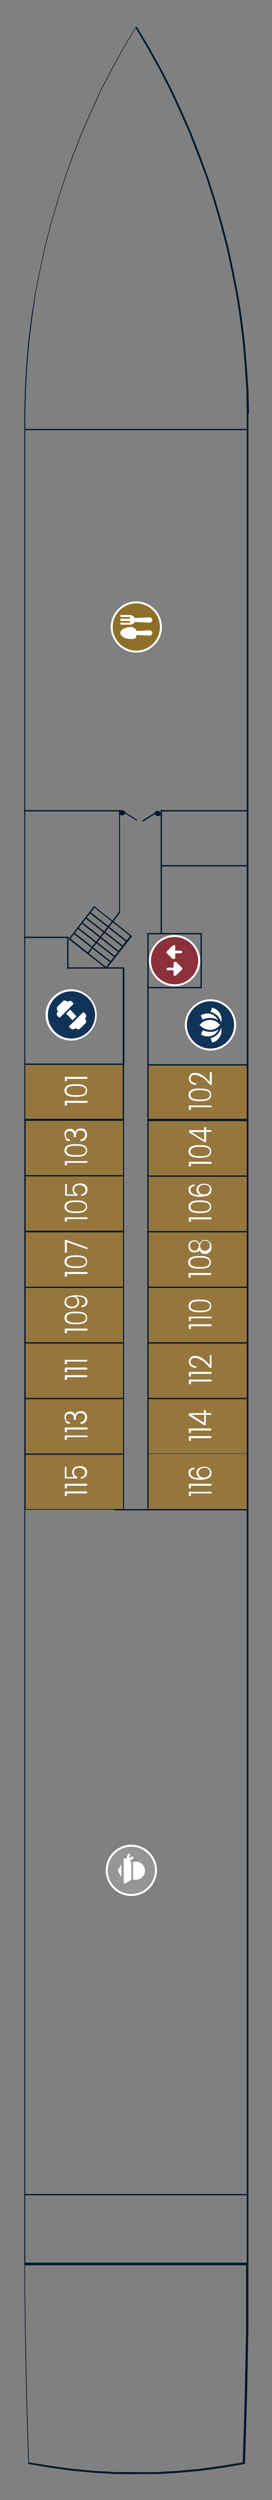 <?xml version="1.0" encoding="UTF-8"?>
<svg id="Layer_1" xmlns="http://www.w3.org/2000/svg" version="1.1" viewBox="0 0 81.8 750.8">
  <rect x="0" y="0" width="81.8" height="750.8" fill="#808080" stroke="none"/>
  <!-- Generator: Adobe Illustrator 29.1.0, SVG Export Plug-In . SVG Version: 2.1.0 Build 142)  -->
  <defs>
    <style>
      .st0 {
        fill: #06192f;
      }

      .st1 {
        fill: #8c313a;
      }

      .st2 {
        fill: #fff;
      }

      .st3 {
        fill: #8e6f2a;
      }

      .st4 {
        fill: #95773e;
      }

      .st5 {
        fill: #103458;
      }

      .st6 {
        fill: #939596;
      }
    </style>
  </defs>
  <polygon class="st4" points="7.4 453.6 37.3 453.6 37.3 319.6 7.4 319.6 7.4 453.6"/>
  <polygon class="st4" points="44.4 453.5 74.3 453.5 74.3 319.9 44.4 319.9 44.4 453.5"/>
  <path class="st0" d="M74.5,129c0,.1,0,.2-.2.2H7.9c-.1,0-.2,0-.2-.2s0-.2.2-.2h66.4c.1,0,.2,0,.2.2Z"/>
  <path class="st0" d="M74.5,243.5c0,.1,0,.2-.2.2h-25.5c-.1,0-.2,0-.2-.2s0-.2.2-.2h25.5c.1,0,.2,0,.2.2ZM36.1,243.5c0,.1,0,.2-.2.2H7.4c-.1,0-.2,0-.2-.2s0-.2.2-.2h28.5c.1,0,.2,0,.2.2Z"/>
  <path class="st0" d="M34.1,276.7l-7.7,9.9-5.8-4.6,7.7-9.9,5.8,4.6ZM26.4,286l7.2-9.3-5.2-4.1-7.2,9.3,5.2,4.1Z"/>
  <path class="st0" d="M32.7,278.4s0,0,0,.1c0,0-.2.1-.3,0l-5.5-4.3c0,0-.1-.2,0-.3s.2-.1.3,0l5.5,4.3c0,0,0,.1,0,.2ZM31.5,280s0,0,0,.1c0,0-.2.1-.3,0l-5.5-4.3c0,0-.1-.2,0-.3s.2-.1.3,0l5.5,4.3c0,0,0,.1,0,.2ZM30.3,281.5s0,0,0,.1c0,0-.2.1-.3,0l-5.5-4.3c0,0-.1-.2,0-.3s.2-.1.3,0l5.5,4.3c0,0,0,.1,0,.2ZM29.1,283.1s0,0,0,.1c0,0-.2.1-.3,0l-5.5-4.3c0,0-.1-.2,0-.3s.2-.1.3,0l5.5,4.3c0,0,0,.1,0,.2ZM27.9,284.6s0,0,0,.1c0,0-.2.1-.3,0l-5.5-4.3c0,0-.1-.2,0-.3s.2-.1.3,0l5.5,4.3s0,0,0,.2Z"/>
  <path class="st0" d="M39.7,281.1v.2c-.1,0-7.7,9.7-7.7,9.7l-5.8-4.6,7.7-9.9,5.8,4.6ZM31.9,290.4l7.2-9.3-5.2-4.1-7.2,9.3,5.2,4.1Z"/>
  <path class="st0" d="M38.3,282.8s0,0,0,.1c0,0-.2.1-.3,0l-5.5-4.3c0,0-.1-.2,0-.3s.2-.1.3,0l5.5,4.3s0,.1,0,.2ZM37.1,284.3s0,0,0,.1c0,0-.2.1-.3,0l-5.5-4.3c0,0-.1-.2,0-.3s.2-.1.3,0l5.5,4.3s0,.1,0,.2ZM35.9,285.9s0,0,0,.1c0,0-.2.1-.3,0l-5.5-4.3c0,0-.1-.2,0-.3s.2-.1.3,0l5.5,4.3s0,.1,0,.2ZM34.7,287.4s0,0,0,.1c0,0-.2.1-.3,0l-5.5-4.3c0,0-.1-.2,0-.3,0,0,.2-.1.3,0l5.5,4.3s0,.1,0,.2ZM33.5,289s0,0,0,.1c0,0-.2.1-.3,0l-5.5-4.3c0,0-.1-.2,0-.3s.2-.1.3,0l5.5,4.3c0,0,0,.1,0,.2Z"/>
  <path class="st0" d="M36.1,243.5v30.5s0,0,0,.1l-2.1,2.8c0,0-.2.1-.3,0,0,0-.1-.2,0-.3l2.1-2.8v-30.4c0-.1,0-.2.2-.2s.2,0,.2.2Z"/>
  <path class="st0" d="M48.7,243.3v36.8c0,.1,0,.2-.2.2s-.2,0-.2-.2v-36.8c0-.1,0-.2.2-.2s.2,0,.2.2ZM44.7,290.8v28.8c0,.1,0,.2-.2.2s-.2,0-.2-.2v-28.8c0-.1,0-.2.2-.2s.2,0,.2.2Z"/>
  <path class="st0" d="M74.7,124.2v7.2c0,0,0,195.8,0,195.8,0,0,0,.2,0,.3v25.5c0,0,0,.2,0,.3v285s0,32.4,0,32.4v9.2c0,0,0,20,0,20l-.4,19.9-.6,20c0,0,0,.2-.2.2l-6.4,1.1-6.5.9-6.5.6-6.5.4h-6.5c0,.1-6.5,0-6.5,0l-6.5-.4-6.5-.6-6.5-.9-6.5-1.1s0,0,0,0h0c0,0-.1,0-.1-.2l-.6-20-.4-19.9-.2-20h0s0,0,0,0V124.3s0,0,0,0h0s.2-7.3.2-7.3l.4-7.2.6-7.2.9-7.2,1.1-7.1,1.4-7,1.5-7,1.8-6.9,2-6.9,2.2-6.9,2.4-6.8,2.6-6.7,2.9-6.6,3-6.5,3.3-6.4,3.5-6.3,3.7-6.2c0,0,.1,0,.2,0s.1,0,.2,0l3.7,6.2,3.5,6.3,3.3,6.4,3,6.5,2.9,6.6,2.6,6.7,2.5,6.8,2.2,6.9,2,6.9,1.8,6.9,1.5,7,1.4,7,1.1,7.1.9,7.2.6,7.2.5,7.2.2,7.2ZM74.2,129.1v-5s-.1-7.2-.1-7.2l-.5-7.2-.6-7.2-.9-7.2-1.1-7.1-1.4-7-1.5-7-1.8-6.9-2-6.9-2.2-6.9-2.5-6.7-2.6-6.7-2.9-6.6-3-6.5-3.3-6.4-3.5-6.3-3.5-5.9-3.5,5.9-3.5,6.3-3.3,6.4-3,6.5-2.9,6.6-2.6,6.7-2.4,6.7-2.2,6.9-2,6.9-1.8,6.9-1.5,7-1.4,7-1,7.1-.9,7.2-.6,7.2-.4,7.2-.2,7.2h0s0,0,0,0v211.9s29.3,0,29.3,0v-16.5c0-.1,0-.2.2-.2s.2,0,.2.2v133.7c0,.1,0,.2-.2.2H7.6v226.1s0,0,0,0h0c0,0,66.6,0,66.6,0h0c0,0,0-9.2,0-9.2v-40.5c0,0,0-193.2,0-193.2h-29.5v16.3c0,.1,0,.2-.2.2s-.2,0-.2-.2v-133.9c0-.1,0-.2.2-.2s.2,0,.2.2v17s29.5,0,29.5,0v-205h0v-2.1s0,0,0,0ZM74.2,353v-16.3s-29.5,0-29.5,0v16.3s29.5,0,29.5,0ZM74.2,369.7v-16.3s-29.5,0-29.5,0v16.3s29.5,0,29.5,0ZM74.2,386.4v-16.3s-29.5,0-29.5,0v16.3s29.5,0,29.5,0ZM74.2,403.1v-16.3s-29.5,0-29.5,0v16.3s29.5,0,29.5,0ZM74.2,419.8v-16.3s-29.5,0-29.5,0v16.3s29.5,0,29.5,0ZM74.2,436.5v-16.3s-29.5,0-29.5,0v16.3s29.5,0,29.5,0ZM73,739.5l.6-19.8.4-19.9v-19.5c.1,0-66.5,0-66.5,0l.2,19.5.4,19.9.6,19.8,6.3,1,6.5.9,6.4.6,6.5.4h6.5c0,.1,6.5,0,6.5,0l6.5-.4,6.5-.6,6.4-.9,6.2-1ZM37,352.9v-16.3s-29.3,0-29.3,0v16.3s29.3,0,29.3,0ZM37,369.6v-16.3s-29.3,0-29.3,0v16.3s29.3,0,29.3,0ZM37,386.4v-16.3s-29.3,0-29.3,0v16.3s29.3,0,29.3,0ZM37,403.1v-16.3s-29.3,0-29.3,0v16.3s29.3,0,29.3,0ZM37,419.8v-16.3s-29.3,0-29.3,0v16.3s29.3,0,29.3,0ZM37,436.5v-16.3s-29.3,0-29.3,0v16.3s29.3,0,29.3,0ZM37,453.2v-16.3s-29.3,0-29.3,0v16.3s29.3,0,29.3,0Z"/>
  <rect class="st0" x="54.3" y="433.5" width=".4" height="39.9" transform="translate(-399 507.9) rotate(-90)"/>
  <path class="st0" d="M74.7,260c0,.1,0,.2-.2.2h-25.9c-.1,0-.2,0-.2-.2s0-.2.2-.2h25.9c.1,0,.2,0,.2.2Z"/>
  <path class="st0" d="M74.6,659.1c0,.1,0,.2-.2.2H7.7c-.1,0-.2,0-.2-.2s0-.2.2-.2h66.7c.1,0,.2,0,.2.2Z"/>
  <path class="st0" d="M74.5,319.8c0,.1,0,.2-.2.2h-29.6c-.1,0-.2,0-.2-.2s0-.2.2-.2h29.6c.1,0,.2,0,.2.2Z"/>
  <path class="st0" d="M37.4,290.7v28.9c0,.1,0,.2-.2.2H7.5c-.1,0-.2,0-.2-.2s0-.2.2-.2h29.4v-28.5s-16.5,0-16.5,0c-.1,0-.2,0-.2-.2v-9s-12.8,0-12.8,0c-.1,0-.2,0-.2-.2s0-.2.2-.2h13c.1,0,.2,0,.2.2v9s16.5,0,16.5,0c.1,0,.2,0,.2.2Z"/>
  <path class="st0" d="M48.4,244.3c0,.5-.4.8-.9.8s-.7-.3-.9-.6l-3.5,2.2c0,0-.2,0-.3,0,0,0,0-.2,0-.3l3.7-2.3s0,0,0,0c.1-.4.5-.6.9-.6s.9.4.9.8Z"/>
  <ellipse class="st0" cx="47.5" cy="244.3" rx=".5" ry=".4"/>
  <path class="st0" d="M41.3,246.4s0,0,0,0c0,0-.2.1-.3,0l-3.4-2.1c-.1.3-.5.6-.9.6s-.9-.4-.9-.8.4-.8.9-.8.8.3.9.6c0,0,0,0,0,0l3.5,2.2c0,0,.1,0,.1.2Z"/>
  <ellipse class="st0" cx="36.8" cy="244.3" rx=".5" ry=".4"/>
  <path class="st3" d="M48.4,188.3c0-4.1-3.3-7.4-7.4-7.4s-7.4,3.3-7.4,7.4,3.3,7.4,7.4,7.4,7.4-3.3,7.4-7.4h0Z"/>
  <path class="st2" d="M48.7,188.3c0,4.2-3.5,7.7-7.7,7.7s-7.7-3.5-7.7-7.7,3.5-7.7,7.7-7.7,7.7,3.5,7.7,7.7ZM33.9,188.3c0,3.9,3.2,7.1,7.1,7.1s7.1-3.2,7.1-7.1-3.2-7.1-7.1-7.1-7.1,3.2-7.1,7.1Z"/>
  <path class="st2" d="M39.4,188.3c-1.8,0-3.2.8-3.2,1.8s1.4,1.8,3.2,1.8,1.4-.5,1.7-1.2l3.9.2c.4,0,.8-.4.8-.8s-.4-.8-.8-.8l-3.9.2c-.3-.7-.9-1.2-1.7-1.2h0Z"/>
  <path class="st2" d="M39.1,184.7h-2.9c0,0,0,.6,0,.6h2.9c0,0,0,.5,0,.5h-2.9c0,0,0,.7,0,.7h2.9c0,0,0,.5,0,.5h-2.9c0,0,0,.6,0,.6h2.9c.6,0,1.1-.3,1.4-.8l4.5.2c.4,0,.8-.4.8-.8s-.4-.8-.8-.8l-4.5.2c-.2-.5-.8-.9-1.4-.9h0Z"/>
  <path class="st6" d="M46.9,561.7c0-4.1-3.3-7.4-7.4-7.4s-7.4,3.3-7.4,7.4,3.3,7.4,7.4,7.4,7.4-3.3,7.4-7.4h0Z"/>
  <path class="st2" d="M47.2,561.7c0,4.2-3.5,7.7-7.7,7.7s-7.7-3.4-7.7-7.7,3.5-7.7,7.7-7.7c4.2,0,7.7,3.4,7.7,7.7ZM32.4,561.7c0,3.9,3.2,7.1,7.1,7.1s7.1-3.2,7.1-7.1-3.2-7.1-7.1-7.1-7.1,3.2-7.1,7.1Z"/>
  <path class="st2" d="M40,564.5v-5.4h.9c1.5,0,2.7,1.2,2.7,2.7s-1.2,2.7-2.7,2.7h-.9,0ZM38.4,556.9c0-.2.3-.3.5-.2s.3.3.2.5l-.3.8.8-.4c.2-.1.4,0,.5.1.1.2,0,.4-.1.5l-1.1.6.6.3v5.4s-1.8,1.1-1.8,1.1c-.2.1-.5,0-.5-.3v-6.9c0-.3.3-.4.5-.3l.3.2.4-1.3h0ZM36.5,563.7l-1-1.7c0-.1,0-.3,0-.4l1-1.7v3.8h0Z"/>
  <path class="st5" d="M28.8,304.8c0-4.1-3.3-7.4-7.4-7.4s-7.4,3.3-7.4,7.4,3.3,7.4,7.4,7.4,7.4-3.3,7.4-7.4h0Z"/>
  <path class="st2" d="M29.1,304.8c0,4.2-3.5,7.7-7.7,7.7s-7.7-3.5-7.7-7.7,3.5-7.7,7.7-7.7,7.7,3.5,7.7,7.7ZM14.4,304.8c0,3.9,3.2,7.1,7.1,7.1s7.1-3.2,7.1-7.1-3.2-7.1-7.1-7.1-7.1,3.2-7.1,7.1Z"/>
  <path class="st2" d="M24.8,304.2l-3.9,3.9c-.1.1-.1.3,0,.4l.4.4c.3.3.9.3,1.2,0l.2-.2.2.2c.3.3.9.3,1.2,0l1.6-1.6c.3-.3.3-.9,0-1.2l-.2-.2.2-.2c.3-.3.3-.9,0-1.2l-.4-.4c-.1-.1-.3-.1-.4,0h0Z"/>
  <path class="st2" d="M20.5,300.7l-.2.2-.2-.2c-.3-.3-.9-.3-1.2,0l-1.6,1.6c-.3.3-.3.9,0,1.2l.2.2-.2.2c-.3.3-.3.9,0,1.2l.4.4c.1.1.3.1.4,0l3.9-3.9c.1-.1.1-.3,0-.4l-.4-.4c-.3-.3-.8-.3-1.2,0h0Z"/>
  <polygon class="st2" points="19.9 304.4 21.8 306.4 23 305.2 21.1 303.2 19.9 304.4"/>
  <path class="st5" d="M70.7,307.8c0-4.1-3.3-7.4-7.4-7.4s-7.4,3.3-7.4,7.4c0,4.1,3.3,7.4,7.4,7.4s7.4-3.3,7.4-7.4h0Z"/>
  <path class="st2" d="M71,307.8c0,4.2-3.5,7.7-7.7,7.7s-7.7-3.5-7.7-7.7,3.5-7.7,7.7-7.7,7.7,3.5,7.7,7.7ZM56.2,307.8c0,3.9,3.2,7.1,7.1,7.1s7.1-3.2,7.1-7.1-3.2-7.1-7.1-7.1-7.1,3.2-7.1,7.1Z"/>
  <path class="st2" d="M60.2,307.6l-.2.2.2.2c.7.8,2,1.3,3,1.3s2.1-.5,2.8-1.3l.2-.2-.2-.2c-.7-.8-1.7-1.3-2.8-1.3s-2.3.5-3,1.3h0Z"/>
  <path class="st2" d="M65.6,309.2c-.7.5-1.5.7-2.3.7s-1.7-.2-2.2-.5c-.5.6-.6,1.1-.6,1.3,0,0,1.5,1,3.3.3.8-.3,1.5-.9,1.9-1.8h0Z"/>
  <path class="st2" d="M65.6,306.4c-.4-.8-1.1-1.4-1.9-1.8-1.8-.7-3.2.3-3.3.3,0,.1.2.7.6,1.3.6-.3,1.3-.5,2.2-.5.9,0,1.7.2,2.4.7h0Z"/>
  <path class="st2" d="M63.9,311.6c-.2,0-.3.1-.5.2.1.7.4,1.1.4,1.3,0,0,1.7-.3,2.5-2.1.3-.7.4-1.6.2-2.4-.3,1.4-1.3,2.5-2.6,3h0Z"/>
  <path class="st2" d="M63.4,303.9c.2,0,.3.1.5.2,1.3.5,2.3,1.6,2.6,3,.2-.8.2-1.6-.2-2.4-.8-1.8-2.4-2-2.5-2.1,0,.1-.3.5-.4,1.3h0Z"/>
  <path class="st0" d="M60.7,280.4v16.2c0,.1,0,.2-.2.2h-16c-.1,0-.2,0-.2-.2v-16.2c0-.1,0-.2.2-.2h16c.1,0,.2,0,.2.2ZM60.3,296.4v-15.8s-15.6,0-15.6,0v15.8s15.6,0,15.6,0Z"/>
  <path class="st1" d="M59.9,288.5c0-4.1-3.3-7.4-7.4-7.4s-7.4,3.3-7.4,7.4,3.3,7.4,7.4,7.4,7.4-3.3,7.4-7.4h0Z"/>
  <path class="st2" d="M60.2,288.5c0,4.2-3.5,7.7-7.7,7.7s-7.7-3.5-7.7-7.7,3.5-7.7,7.7-7.7,7.7,3.5,7.7,7.7ZM45.4,288.5c0,3.9,3.2,7.1,7.1,7.1s7.1-3.2,7.1-7.1-3.2-7.1-7.1-7.1-7.1,3.2-7.1,7.1Z"/>
  <path class="st2" d="M52.4,283.8c.2,0,.3.2.3.4v1.3s1.7,0,1.7,0c.2,0,.4.2.4.4s-.2.4-.4.4h-1.7v1.3c0,.2-.1.3-.3.4-.2,0-.3,0-.5,0l-1.7-1.7c-.2-.2-.2-.4,0-.6l1.7-1.7c.1-.1.3-.2.5-.1h0Z"/>
  <path class="st2" d="M52.5,293.1c-.2,0-.3-.2-.3-.4v-1.3s-1.7,0-1.7,0c-.2,0-.4-.2-.4-.4s.2-.4.4-.4h1.7v-1.3c0-.2.1-.3.3-.4.2,0,.3,0,.5,0l1.7,1.7c.2.2.2.4,0,.6l-1.7,1.7c-.1.1-.3.2-.5.1h0Z"/>
  <polygon class="st2" points="20.1 332 19.5 332 19.5 330.6 26.3 330.6 26.3 331.2 20.1 331.2 20.1 332"/>
  <path class="st2" d="M20.3,329c-.6-.3-.9-.8-.9-1.5s.3-1.2.9-1.5c.6-.3,1.4-.4,2.5-.4s2,.1,2.5.4c.6.3.9.8.9,1.5s-.3,1.2-.9,1.5-1.5.4-2.5.4c-1.1,0-1.9-.1-2.5-.4h0ZM21.4,326.2c-.4,0-.7.2-1,.4-.2.2-.4.5-.4.9s.1.7.4.9c.2.2.6.3,1,.4s.9.1,1.5.1,1.1,0,1.5-.1c.4,0,.7-.2,1-.4.2-.2.4-.5.4-.9s-.1-.7-.4-.9c-.2-.2-.6-.3-1-.4s-.9-.1-1.5-.1c-.6,0-1.1,0-1.5.1h0Z"/>
  <polygon class="st2" points="20.1 324.7 19.5 324.7 19.5 323.4 26.3 323.4 26.3 324 20.1 324 20.1 324.7"/>
  <polygon class="st2" points="20.1 350 19.5 350 19.5 348.7 26.3 348.7 26.3 349.2 20.1 349.2 20.1 350"/>
  <path class="st2" d="M20.3,347c-.6-.3-.9-.8-.9-1.5s.3-1.2.9-1.5c.6-.3,1.4-.4,2.5-.4s2,.1,2.5.4c.6.3.9.8.9,1.5s-.3,1.2-.9,1.5-1.5.4-2.5.4c-1.1,0-1.9-.1-2.5-.4h0ZM21.4,344.2c-.4,0-.7.2-1,.4-.2.2-.4.5-.4.9s.1.7.4.9c.2.2.6.3,1,.4s.9.1,1.5.1,1.1,0,1.5-.1c.4,0,.7-.2,1-.4s.4-.5.4-.9-.1-.7-.4-.9-.6-.3-1-.4-.9-.1-1.5-.1c-.6,0-1.1,0-1.5.1h0Z"/>
  <path class="st2" d="M19.9,342c-.3-.3-.5-.8-.5-1.3s0-.7.2-.9c.1-.3.4-.5.6-.6.3-.1.5-.2.9-.2s.7.1,1,.3c.3.2.5.5.5.8h0c0-.4.3-.7.6-.9s.7-.3,1.2-.3,1,.1,1.3.5.5.8.5,1.3-.2,1-.5,1.4-.8.6-1.5.6v-.5c.4,0,.8-.2,1-.5.3-.3.4-.6.4-1s-.1-.7-.4-.9c-.2-.2-.6-.3-1-.3-1,0-1.4.6-1.4,1.8v.2h-.6v-.2c0-1.1-.4-1.6-1.2-1.6s-.7.1-.9.3c-.2.2-.3.5-.3.9s.1.7.3.9.5.4.9.4v.5c-.6,0-1-.2-1.4-.6h0Z"/>
  <polygon class="st2" points="20.1 366.9 19.5 366.9 19.5 365.6 26.3 365.6 26.3 366.1 20.1 366.1 20.1 366.9"/>
  <path class="st2" d="M20.3,363.9c-.6-.3-.9-.8-.9-1.5s.3-1.2.9-1.5c.6-.3,1.4-.4,2.5-.4s2,.1,2.5.4c.6.3.9.8.9,1.5s-.3,1.2-.9,1.5-1.5.4-2.5.4c-1.1,0-1.9-.1-2.5-.4h0ZM21.4,361.1c-.4,0-.7.2-1,.4-.2.2-.4.5-.4.9s.1.7.4.9c.2.2.6.3,1,.4s.9.1,1.5.1,1.1,0,1.5-.1c.4,0,.7-.2,1-.4.2-.2.4-.5.4-.9s-.1-.7-.4-.9-.6-.3-1-.4-.9-.1-1.5-.1c-.6,0-1.1,0-1.5.1h0Z"/>
  <path class="st2" d="M20.1,355.8v2.9s2.4,0,2.4,0c-.2-.1-.4-.3-.5-.6-.1-.3-.2-.5-.2-.8,0-.4.1-.8.3-1.1.2-.3.5-.5.8-.6s.7-.2,1.1-.2.8,0,1.2.2c.4.1.6.4.8.6.2.3.3.6.3,1.1s-.2,1-.5,1.3c-.3.3-.8.5-1.4.6v-.5c.4,0,.7-.2,1-.5s.3-.6.3-.9-.2-.8-.5-1-.7-.4-1.3-.4-.9.1-1.2.4-.4.6-.4,1,0,.6.3.8c.2.2.4.4.7.5v.5h-3.7v-3.5h.5Z"/>
  <polygon class="st2" points="20.1 383.4 19.5 383.4 19.5 382 26.3 382 26.3 382.6 20.1 382.6 20.1 383.4"/>
  <path class="st2" d="M20.3,380.4c-.6-.3-.9-.8-.9-1.5s.3-1.2.9-1.5c.6-.3,1.4-.4,2.5-.4s2,.1,2.5.4c.6.3.9.8.9,1.5s-.3,1.2-.9,1.5-1.5.4-2.5.4c-1.1,0-1.9-.1-2.5-.4h0ZM21.4,377.6c-.4,0-.7.2-1,.4-.2.2-.4.5-.4.9s.1.7.4.9c.2.2.6.3,1,.4s.9.1,1.5.1,1.1,0,1.5-.1c.4,0,.7-.2,1-.4s.4-.5.4-.9-.1-.7-.4-.9c-.2-.2-.6-.3-1-.4s-.9-.1-1.5-.1c-.6,0-1.1,0-1.5.1h0Z"/>
  <polygon class="st2" points="20 372.4 26.3 374.7 26.3 375.2 20.1 373 20.1 376.2 19.5 376.2 19.5 372.4 20 372.4"/>
  <polygon class="st2" points="20.1 400.4 19.5 400.4 19.5 399 26.3 399 26.3 399.6 20.1 399.6 20.1 400.4"/>
  <path class="st2" d="M20.3,397.3c-.6-.3-.9-.8-.9-1.5s.3-1.2.9-1.5c.6-.3,1.4-.4,2.5-.4s2,.1,2.5.4c.6.3.9.8.9,1.5s-.3,1.2-.9,1.5-1.5.4-2.5.4c-1.1,0-1.9-.1-2.5-.4h0ZM21.4,394.5c-.4,0-.7.2-1,.4-.2.2-.4.5-.4.9s.1.7.4.9c.2.2.6.3,1,.4s.9.1,1.5.1,1.1,0,1.5-.1c.4,0,.7-.2,1-.4s.4-.5.4-.9-.1-.7-.4-.9-.6-.3-1-.4-.9-.1-1.5-.1-1.1,0-1.5.1h0Z"/>
  <path class="st2" d="M25.4,391.7c.2-.2.3-.5.3-.9s-.2-.9-.7-1.1c-.5-.2-1.2-.4-2.3-.3.4.1.6.3.8.6.2.3.3.6.3,1,0,.6-.2,1-.6,1.4-.4.3-.9.5-1.6.5s-.8,0-1.1-.2c-.3-.1-.6-.4-.8-.6s-.3-.6-.3-1c0-.8.3-1.3.9-1.6.6-.3,1.4-.5,2.5-.5s2,.1,2.6.4c.6.3.9.8.9,1.5s-.2.9-.5,1.2c-.3.3-.8.5-1.3.5v-.5c.4,0,.7-.2.9-.4h0ZM23.1,390.2c-.1-.2-.3-.4-.5-.5-.2-.1-.5-.2-.9-.2-.5,0-.9.1-1.3.4s-.5.6-.5,1.1.1.7.5,1c.3.3.7.4,1.2.4s.9-.1,1.2-.4.5-.6.5-1c0-.2,0-.5-.2-.7h0Z"/>
  <polygon class="st2" points="20.1 414.4 19.5 414.4 19.5 413 26.2 413 26.2 413.6 20.1 413.6 20.1 414.4"/>
  <polygon class="st2" points="20.1 412.1 19.5 412.1 19.5 410.7 26.2 410.7 26.2 411.3 20.1 411.3 20.1 412.1"/>
  <polygon class="st2" points="20.1 409.7 19.5 409.7 19.5 408.4 26.2 408.4 26.2 408.9 20.1 408.9 20.1 409.7"/>
  <polygon class="st2" points="20.1 432.4 19.5 432.4 19.5 431.1 26.3 431.1 26.3 431.6 20.1 431.6 20.1 432.4"/>
  <polygon class="st2" points="20.1 430.1 19.5 430.1 19.5 428.7 26.3 428.7 26.3 429.3 20.1 429.3 20.1 430.1"/>
  <path class="st2" d="M19.9,426.9c-.3-.3-.5-.8-.5-1.3s0-.7.2-.9c.1-.3.4-.5.6-.6.3-.1.5-.2.9-.2s.7.1,1,.3c.3.2.5.5.5.8h0c0-.4.3-.7.6-.9s.7-.3,1.2-.3,1,.1,1.3.5.5.8.5,1.3-.2,1-.5,1.4-.8.6-1.5.6v-.5c.4,0,.8-.2,1-.5.3-.3.4-.6.4-1s-.1-.7-.4-.9c-.2-.2-.6-.3-1-.3-1,0-1.4.6-1.4,1.8v.2h-.6v-.2c0-1.1-.4-1.6-1.2-1.6s-.7.1-.9.3c-.2.2-.3.5-.3.9s.1.7.3.9.5.4.9.4v.5c-.6,0-1-.2-1.4-.6h0Z"/>
  <polygon class="st2" points="20.1 449.3 19.5 449.3 19.5 447.9 26.2 447.9 26.2 448.5 20.1 448.5 20.1 449.3"/>
  <polygon class="st2" points="20.1 447 19.5 447 19.5 445.6 26.2 445.6 26.2 446.2 20.1 446.2 20.1 447"/>
  <path class="st2" d="M20,440.7v2.9s2.4,0,2.4,0c-.2-.1-.4-.3-.5-.6-.1-.3-.2-.5-.2-.8,0-.4.1-.8.3-1.1.2-.3.5-.5.8-.6.3-.1.7-.2,1.1-.2s.8,0,1.2.2c.4.1.6.4.8.6.2.3.3.6.3,1.1s-.2,1-.5,1.3c-.3.3-.8.5-1.4.6v-.5c.4,0,.7-.2,1-.5.2-.3.3-.6.3-.9s-.2-.8-.5-1-.7-.4-1.3-.4-.9.1-1.2.4-.4.6-.4,1,0,.6.3.8c.2.2.4.4.7.5v.5h-3.7v-3.5h.5Z"/>
  <polygon class="st2" points="57.4 333.3 56.8 333.3 56.8 332 63.6 332 63.6 332.5 57.4 332.5 57.4 333.3"/>
  <path class="st2" d="M57.6,330.3c-.6-.3-.9-.8-.9-1.5s.3-1.2.9-1.5c.6-.3,1.4-.4,2.5-.4s2,.1,2.5.4c.6.3.9.8.9,1.5s-.3,1.2-.9,1.5-1.5.4-2.5.4c-1.1,0-1.9-.1-2.5-.4h0ZM58.7,327.5c-.4,0-.7.2-1,.4-.2.2-.4.5-.4.9s.1.7.4.9c.2.2.6.3,1,.4s.9.1,1.5.1,1.1,0,1.5-.1c.4,0,.7-.2,1-.4.2-.2.4-.5.4-.9s-.1-.7-.4-.9c-.2-.2-.6-.3-1-.4s-.9-.1-1.5-.1-1.1,0-1.5.1h0Z"/>
  <path class="st2" d="M60.7,323.6c-.7-.5-1.4-.8-2-.8s-.8,0-1,.3c-.3.2-.4.5-.4.9s.1.7.5.9c.3.2.7.4,1.2.4v.5c-.7,0-1.2-.2-1.6-.5-.4-.3-.6-.8-.6-1.3s.2-.9.5-1.3.8-.5,1.5-.5,1.5.3,2.2.8c.7.5,1.4,1.2,2.1,2v-3h.6v3.8h-.5c-.9-1-1.6-1.7-2.3-2.3h0Z"/>
  <polygon class="st2" points="57.4 350.3 56.8 350.3 56.8 348.9 63.6 348.9 63.6 349.5 57.4 349.5 57.4 350.3"/>
  <path class="st2" d="M57.6,347.3c-.6-.3-.9-.8-.9-1.5s.3-1.2.9-1.5c.6-.3,1.4-.4,2.5-.4s2,.1,2.5.4c.6.3.9.8.9,1.5s-.3,1.2-.9,1.5-1.5.4-2.5.4-1.9-.1-2.5-.4h0ZM58.7,344.5c-.4,0-.7.2-1,.4-.2.2-.4.5-.4.9s.1.7.4.9c.2.2.6.3,1,.4s.9.1,1.5.1,1.1,0,1.5-.1c.4,0,.7-.2,1-.4.2-.2.4-.5.4-.9s-.1-.7-.4-.9c-.2-.2-.6-.3-1-.4s-.9-.1-1.5-.1-1.1,0-1.5.1h0Z"/>
  <path class="st2" d="M62,343h-.5l-4.6-2.9v-.7h4.5v-.9h.6v.9s1.6,0,1.6,0v.5h-1.6v3h0ZM57.6,340l3.8,2.4v-2.4s-3.8,0-3.8,0h0Z"/>
  <polygon class="st2" points="57.4 366.9 56.8 366.9 56.8 365.6 63.6 365.6 63.6 366.2 57.4 366.2 57.4 366.9"/>
  <path class="st2" d="M57.6,363.9c-.6-.3-.9-.8-.9-1.5s.3-1.2.9-1.5c.6-.3,1.4-.4,2.5-.4s2,.1,2.5.4c.6.3.9.8.9,1.5s-.3,1.2-.9,1.5-1.5.4-2.5.4c-1.1,0-1.9-.1-2.5-.4h0ZM58.7,361.1c-.4,0-.7.2-1,.4-.2.2-.4.5-.4.9s.1.7.4.9c.2.2.6.3,1,.4s.9.1,1.5.1,1.1,0,1.5-.1c.4,0,.7-.2,1-.4s.4-.5.4-.9-.1-.7-.4-.9-.6-.3-1-.4-.9-.1-1.5-.1c-.6,0-1.1,0-1.5.1h0Z"/>
  <path class="st2" d="M57.3,357.3c0,.5.2.9.7,1.2.5.3,1.3.4,2.3.4-.4-.1-.7-.3-.9-.6s-.3-.6-.3-1c0-.6.2-1,.6-1.3.4-.3,1-.5,1.7-.5s.8,0,1.1.2c.3.1.6.3.8.6.2.3.3.6.3,1,0,.8-.3,1.3-.9,1.6-.6.3-1.4.5-2.5.5-2.3,0-3.5-.7-3.5-2s.2-.9.5-1.2c.3-.3.8-.5,1.3-.5v.5c-.8.1-1.2.5-1.2,1.2h0ZM59.9,358c.1.2.3.4.5.5.2.1.5.2.9.2.5,0,.9-.1,1.3-.4.3-.3.5-.6.5-1.1s-.1-.7-.4-1c-.3-.3-.7-.4-1.2-.4s-1,.1-1.3.4-.5.6-.5,1c0,.3,0,.5.2.7h0Z"/>
  <polygon class="st2" points="57.3 383.7 56.7 383.7 56.7 382.3 63.5 382.3 63.5 382.9 57.3 382.9 57.3 383.7"/>
  <path class="st2" d="M57.5,380.6c-.6-.3-.9-.8-.9-1.5s.3-1.2.9-1.5c.6-.3,1.4-.4,2.5-.4s2,.1,2.5.4c.6.3.9.8.9,1.5s-.3,1.2-.9,1.5-1.5.4-2.5.4-1.9-.1-2.5-.4h0ZM58.6,377.8c-.4,0-.7.2-1,.4-.2.2-.4.5-.4.9s.1.7.4.9c.2.2.6.3,1,.4s.9.1,1.5.1,1.1,0,1.5-.1c.4,0,.7-.2,1-.4.2-.2.4-.5.4-.9s-.1-.7-.4-.9c-.2-.2-.6-.3-1-.4s-.9-.1-1.5-.1-1.1,0-1.5.1h0Z"/>
  <path class="st2" d="M59.4,375.8c-.3.2-.6.3-1,.3s-.6,0-.9-.2-.5-.4-.6-.6c-.1-.3-.2-.6-.2-1s0-.7.2-1c.1-.3.4-.5.6-.6.3-.1.6-.2.9-.2s.7,0,1,.3.5.4.6.8c.1-.4.3-.6.6-.9s.7-.3,1.1-.3.7,0,1,.3.5.4.7.7c.2.3.2.7.2,1.1s0,.8-.2,1.1-.4.5-.7.7c-.3.2-.6.3-1,.3s-.8-.1-1.1-.3c-.3-.2-.5-.5-.6-.9-.1.3-.3.6-.6.7h0ZM60.6,375.2c.2.3.6.4,1,.4s.8-.1,1.1-.4c.3-.3.4-.6.4-1.1s-.1-.8-.4-1.1-.6-.4-1.1-.4-.8.1-1,.4-.4.6-.4,1.1.1.8.4,1.1h0ZM57.5,373.2c-.2.2-.3.6-.3,1s.1.7.3,1c.2.2.5.4,1,.4s.7-.1.9-.4c.2-.2.4-.6.4-1s-.1-.7-.4-1c-.2-.2-.5-.4-.9-.4-.4,0-.7.1-.9.4h0Z"/>
  <polygon class="st2" points="57.4 399.1 56.8 399.1 56.8 397.7 63.6 397.7 63.6 398.3 57.4 398.3 57.4 399.1"/>
  <polygon class="st2" points="57.4 396.7 56.8 396.7 56.8 395.4 63.6 395.4 63.6 395.9 57.4 395.9 57.4 396.7"/>
  <path class="st2" d="M57.6,393.7c-.6-.3-.9-.8-.9-1.5s.3-1.2.9-1.5c.6-.3,1.4-.4,2.5-.4s2,.1,2.5.4c.6.3.9.8.9,1.5s-.3,1.2-.9,1.5-1.5.4-2.5.4c-1.1,0-1.9-.1-2.5-.4h0ZM58.7,390.9c-.4,0-.7.2-1,.4-.2.2-.4.5-.4.9s.1.7.4.9c.2.2.6.3,1,.4s.9.1,1.5.1,1.1,0,1.5-.1c.4,0,.7-.2,1-.4.2-.2.4-.5.4-.9s-.1-.7-.4-.9c-.2-.2-.6-.3-1-.4s-.9-.1-1.5-.1-1.1,0-1.5.1h0Z"/>
  <polygon class="st2" points="57.4 415.7 56.8 415.7 56.8 414.3 63.6 414.3 63.6 414.9 57.4 414.9 57.4 415.7"/>
  <polygon class="st2" points="57.4 413.4 56.8 413.4 56.8 412 63.6 412 63.6 412.6 57.4 412.6 57.4 413.4"/>
  <path class="st2" d="M60.7,408.6c-.7-.5-1.4-.8-2-.8s-.8,0-1,.3c-.3.2-.4.5-.4.9s.1.7.5.9c.3.2.7.4,1.2.4v.5c-.7,0-1.2-.2-1.6-.5-.4-.3-.6-.8-.6-1.3s.2-.9.5-1.3.8-.5,1.5-.5,1.5.3,2.2.8c.7.5,1.4,1.2,2.1,2v-3h.5v3.8h-.5c-.9-1-1.6-1.7-2.3-2.3h0Z"/>
  <polygon class="st2" points="57.4 432.7 56.8 432.7 56.8 431.3 63.5 431.3 63.5 431.9 57.4 431.9 57.4 432.7"/>
  <polygon class="st2" points="57.4 430.3 56.8 430.3 56.8 429 63.5 429 63.5 429.6 57.4 429.6 57.4 430.3"/>
  <path class="st2" d="M61.9,428h-.5l-4.6-2.9v-.7h4.5v-.9h.6v.9s1.6,0,1.6,0v.5h-1.6v3h0ZM57.6,424.9l3.8,2.4v-2.4s-3.8,0-3.8,0h0Z"/>
  <polygon class="st2" points="57.4 449.3 56.8 449.3 56.8 448 63.6 448 63.6 448.5 57.4 448.5 57.4 449.3"/>
  <polygon class="st2" points="57.4 447 56.8 447 56.8 445.6 63.6 445.6 63.6 446.2 57.4 446.2 57.4 447"/>
  <path class="st2" d="M57.3,442.3c0,.5.2.9.7,1.2.5.3,1.3.4,2.3.4-.4-.1-.7-.3-.9-.6s-.3-.6-.3-1c0-.6.2-1,.6-1.3.4-.3,1-.5,1.7-.5s.8,0,1.1.2c.3.1.6.3.8.6.2.3.3.6.3,1,0,.8-.3,1.3-.9,1.6-.6.3-1.4.5-2.5.5-2.3,0-3.5-.7-3.5-2s.2-.9.5-1.2c.3-.3.8-.5,1.3-.5v.5c-.8.1-1.2.5-1.2,1.2h0ZM59.9,443c.1.2.3.4.5.5.2.1.5.2.9.2.5,0,.9-.1,1.3-.4.3-.3.5-.6.5-1.1s-.1-.7-.4-1c-.3-.3-.7-.4-1.2-.4s-1,.1-1.3.4-.5.6-.5,1c0,.3,0,.5.2.7h0Z"/>
</svg>